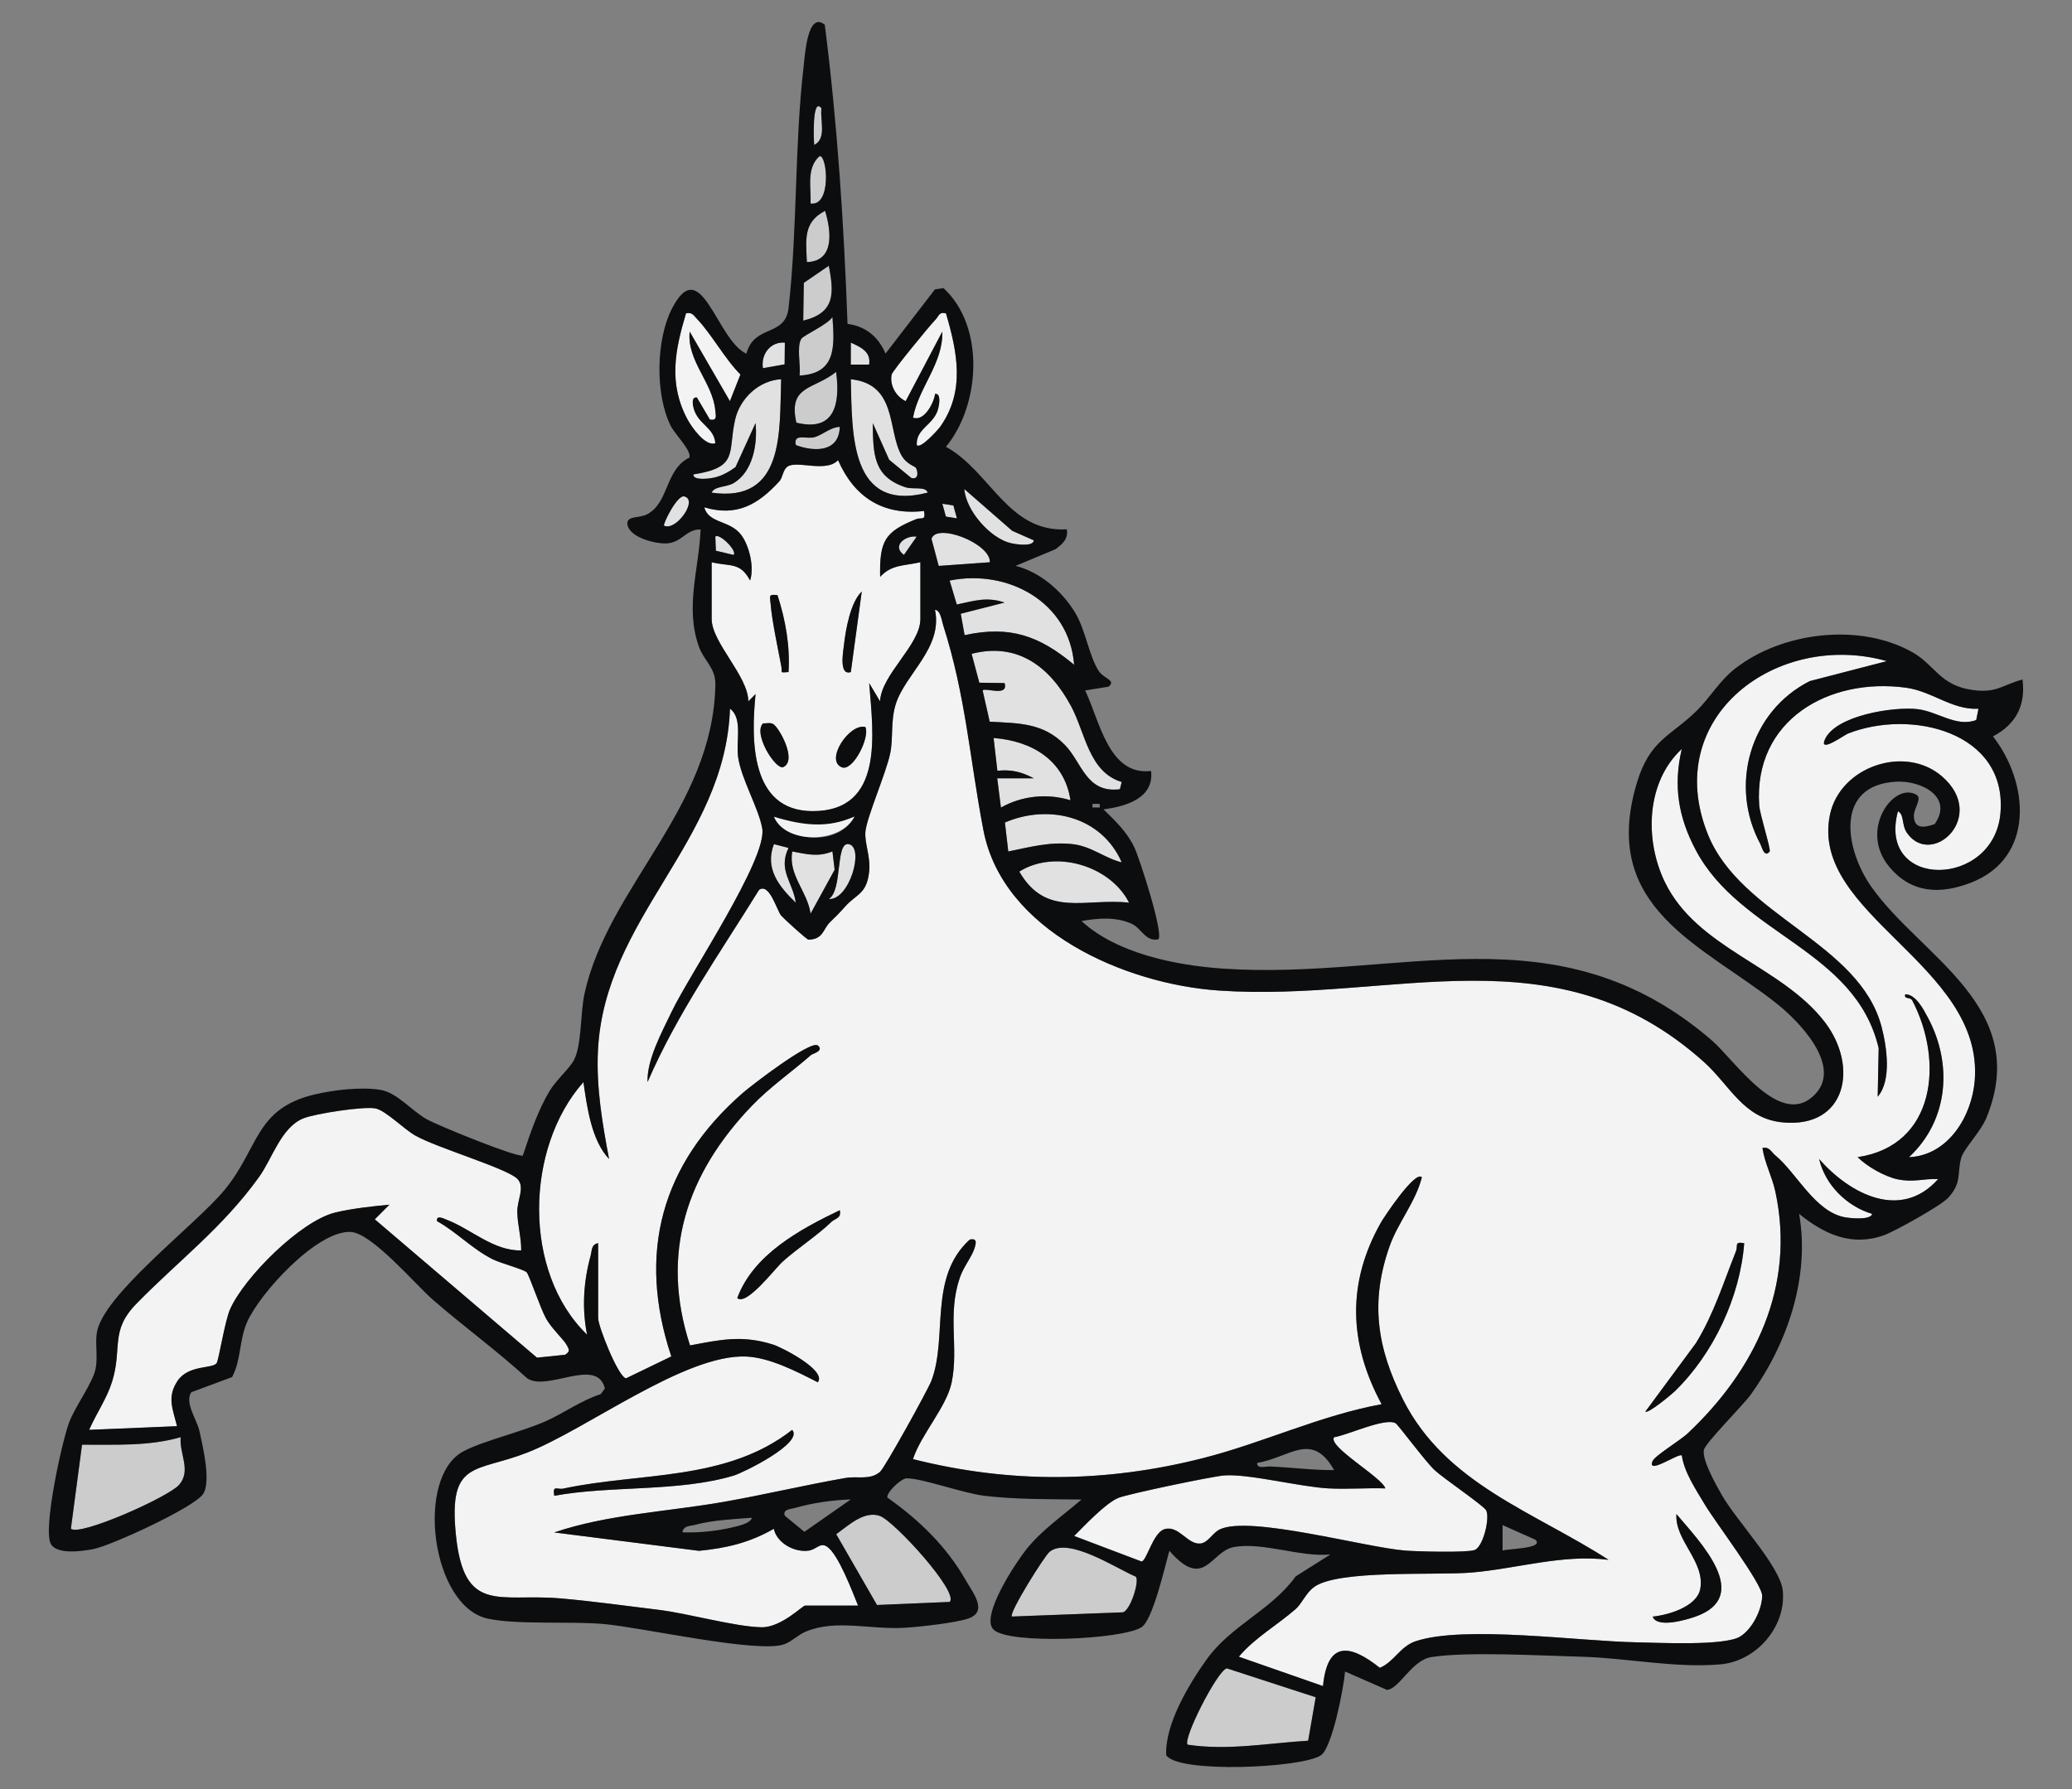 <?xml version="1.0" encoding="UTF-8" standalone="no"?>
<!DOCTYPE svg PUBLIC "-//W3C//DTD SVG 1.1//EN" "http://www.w3.org/Graphics/SVG/1.1/DTD/svg11.dtd">
<svg xmlns="http://www.w3.org/2000/svg" xmlns:xl="http://www.w3.org/1999/xlink" version="1.1" xmlns:dc="http://purl.org/dc/elements/1.1/" viewBox="33.75 81 297 256.5" width="297" height="256.5">
  <rect x="33.75" y="81" width="297" height="256.5" fill="#808080" stroke="none"/>
  <defs>
    <clipPath id="artboard_clip_path">
      <path d="M 33.75 81 L 330.75 81 L 330.75 327.784 L 313.875 337.5 L 33.75 337.5 Z"/>
    </clipPath>
  </defs>
  <g id="Unicorn_Couchant_Guardant" stroke-opacity="1" fill="none" fill-opacity="1" stroke-dasharray="none" stroke="none">
    <title>Unicorn Couchant Guardant</title>
    <g id="Unicorn_Couchant_Guardant_Art" clip-path="url(#artboard_clip_path)">
      <title>Art</title>
      <g id="Group_113">
        <g id="Graphic_162">
          <path d="M 119.488 259.233 C 118.48 259.411 118.611 260.324 118.412 261.043 C 117.388 264.712 117.147 268.622 117.908 272.354 C 108.639 263.4 109.006 245.576 117.383 236.139 C 117.902 239.719 118.522 244.49 121.057 247.161 C 120.091 242.049 119.209 236.89 119.461 231.652 C 120.385 212.521 137.721 201.741 138.387 182.605 C 140.256 183.964 139.227 187.292 139.558 189.564 C 140.02 192.724 142.544 196.97 143.017 199.799 C 143.741 204.155 132.577 220.735 130.063 225.984 C 128.636 228.97 126.452 232.927 126.573 236.139 C 130.824 226.304 136.97 217.633 142.565 208.569 C 144.056 207.561 145.079 211.451 145.719 212.264 C 145.929 212.532 149.393 215.733 149.656 215.723 C 151.797 215.655 151.692 214.222 152.742 213.198 C 153.708 212.254 153.823 212.18 154.915 210.952 C 156.537 209.136 157.985 209.215 158.337 205.971 C 158.568 203.819 157.649 201.841 157.802 200.234 C 158.001 198.146 160.741 191.9 161.349 189.039 C 161.817 186.84 161.381 184.431 162.147 181.964 C 163.491 177.645 168.934 173.887 167.774 168.434 C 168.566 168.434 168.755 170.019 168.955 170.654 C 172.203 180.799 172.775 189.942 174.723 200.051 C 177.51 214.489 195.019 222.089 208.444 223.013 C 233.469 224.734 256.667 214.127 277.987 233.248 C 281.75 236.622 283.65 241.367 289.26 241.913 C 298.435 242.81 300.225 233.883 295.286 227.49 C 289.056 219.423 276.958 217.003 272.355 207.383 C 269.458 201.331 269.731 193.081 274.822 188.378 C 273.578 193.637 274.323 198.167 276.837 202.901 C 283.288 215.04 299.71 217.119 303.043 231.279 L 302.901 238.234 C 304.927 235.908 304.198 231.048 303.463 228.235 C 300.298 216.106 283.298 212.369 278.569 200.644 C 271.746 183.728 288.557 171.363 304.213 175.787 L 293.176 178.647 C 284.589 182.962 281.556 193.653 286.106 202.05 C 286.274 202.365 286.652 204.055 287.418 203.074 C 287.628 202.806 286.006 197.773 285.917 196.45 C 285.088 184.237 295.916 178.086 306.969 179.597 C 310.711 180.107 313.571 182.804 317.345 182.615 L 317.025 184.232 C 314.191 185.303 311.53 183.025 308.627 182.673 C 305.258 182.269 296.776 183.56 295.307 187.082 C 294.509 188.997 298.146 186.373 298.613 186.184 C 307.662 182.589 321.491 185.932 320.499 197.568 C 319.576 208.385 302.765 208.595 305.804 197.311 C 306.759 197.81 306.276 199.258 307.121 200.444 C 310.685 205.467 318.731 198.025 312.112 192.304 C 306.806 187.717 297.501 190.913 296.062 197.799 C 293.081 212.08 318.111 219.339 316.815 235.877 C 316.411 241.026 313.02 246.657 307.384 246.909 C 313.078 241.619 313.666 233.526 310.086 226.871 C 309.467 225.716 308.354 223.527 306.848 223.554 C 306.659 224.357 307.546 223.847 307.872 224.462 C 312.396 233.122 311.231 245.246 300.025 246.899 C 301.369 248.242 303.909 249.691 305.762 250.079 C 308.071 250.562 309.441 249.948 311.567 250.048 C 306.224 256.042 298.923 252.2 294.509 247.172 C 295.38 250.909 298.503 253.974 302.119 255.039 C 301.846 255.984 298.902 255.643 298.22 255.522 C 293.921 254.756 291.276 249.145 288.216 246.636 C 287.623 246.154 287.371 245.361 286.384 245.587 C 286.704 247.775 287.759 249.639 288.237 251.864 C 291.155 265.431 285.34 277.419 275.635 286.535 C 274.633 287.475 270.959 289.711 270.639 290.467 C 269.757 292.555 274.402 289.275 274.827 289.669 C 275.163 292.067 276.827 294.529 278.086 296.649 C 279.582 299.179 286.39 308.096 286.348 309.807 C 286.3 311.812 284.936 314.536 283.204 315.623 C 280.984 317.008 271.484 316.515 268.245 316.457 C 260.242 316.315 243.588 313.969 236.655 316.31 C 234.44 317.055 233.574 319.276 231.538 320.115 C 227.239 316.699 224.016 316.242 223.392 322.734 L 211.326 318.525 C 213.609 315.812 216.805 314.017 219.456 311.707 C 220.395 310.888 220.873 309.461 222.08 308.558 C 225.491 305.997 239.51 306.894 244.648 306.459 C 251.204 305.908 257.754 303.787 264.325 304.632 C 253.639 297.73 240.948 293.752 234.849 281.628 C 231.123 274.217 230.126 267.573 232.96 259.611 C 234.157 256.257 236.692 253.276 237.563 249.786 C 236.597 248.746 232.11 255.538 231.706 256.257 C 226.788 264.927 227.092 273.614 231.795 282.321 C 222.998 283.932 214.837 287.848 206.193 290.052 C 192.31 293.584 178.544 293.715 164.619 290.194 C 165.769 286.656 169.432 282.715 170.162 279.209 C 171.206 274.18 169.506 269.462 171.353 264.13 C 171.883 262.597 173.08 261.154 173.452 259.926 C 173.683 259.17 173.83 258.498 172.765 258.713 C 166.787 264.135 169.642 272.653 167.27 278.936 C 166.766 280.263 160.499 291.584 159.89 292.025 C 158.458 293.243 156.626 292.603 154.983 292.891 C 149.11 293.915 143.3 295.306 137.432 296.334 C 129.355 297.746 120.884 298.098 113.195 300.706 L 133.947 303.341 C 137.883 302.963 141.248 302.16 144.67 300.182 C 145.111 302.228 147.619 303.588 149.624 303.32 C 150.816 303.163 151.299 302.076 152.301 302.743 C 153.939 303.829 155.928 309.188 156.752 311.198 L 149.141 311.198 C 148.79 311.198 145.709 314.352 142.906 314.3 C 139.059 314.226 132.409 312.311 128.085 311.791 C 123.424 311.23 118.632 310.547 113.977 310.154 C 105.327 309.424 100.22 312.531 99.087 300.901 C 98.053 290.288 101.937 292.157 109.353 289.249 C 117.923 285.89 131.932 275.115 140.723 275.487 C 144.103 275.634 148.018 277.665 150.978 279.182 C 152.312 277.471 145.793 274.159 144.581 273.776 C 140.114 272.37 137.075 273.063 132.661 273.892 C 128.331 260.624 132.226 249.229 141.526 239.54 C 144.119 236.837 147.205 234.717 150.002 232.261 C 150.228 232.061 151.918 231.673 150.984 230.896 C 149.971 230.056 141.431 236.633 140.214 237.703 C 128.599 247.865 125.03 260.603 129.979 275.472 L 123.482 278.615 C 122.322 278.337 119.493 271.126 119.493 269.992 L 119.493 259.233 Z M 154.122 254.514 C 148.407 257.259 141.731 260.87 139.432 267.106 C 140.744 268.297 144.859 262.844 145.977 261.847 C 148.139 259.92 150.858 258.173 152.92 256.194 C 153.456 255.68 154.406 255.68 154.128 254.52 Z M 283.765 259.238 C 282.28 258.97 282.905 259.59 282.584 260.387 C 280.805 264.854 279.388 269.431 276.843 273.566 L 269.6 283.376 C 269.967 283.738 273.363 280.904 273.793 280.489 C 279.362 275.088 283.172 266.953 283.765 259.238 Z M 113.195 295.447 C 121.309 293.962 130.971 294.928 138.907 292.561 C 140.261 292.157 148.989 287.874 147.299 286 C 137.81 293.432 125.471 292.052 114.501 294.419 C 113.609 294.613 112.932 293.831 113.195 295.447 Z M 270.644 312.773 C 271.263 314.478 275.425 313.245 276.711 312.799 C 285.104 309.886 277.373 302.013 274.05 298.072 C 273.783 301.856 278.197 304.879 277.462 308.81 C 276.984 311.356 272.864 312.552 270.644 312.773 Z" fill="#f3f3f3"/>
        </g>
        <g id="Graphic_161">
          <path d="M 108.46 260.282 C 104.503 260.361 101.281 257.238 97.869 255.921 C 97.418 255.748 96.258 255.107 96.394 256.084 C 99.255 257.684 101.328 259.989 104.33 261.532 C 105.453 262.109 108.886 263.006 109.253 263.432 C 109.647 263.888 111.221 268.633 112.045 270.087 C 112.869 271.541 114.533 273.005 115.032 273.929 C 115.404 274.621 115.404 274.779 114.753 275.241 L 110.717 275.655 L 87.472 255.821 L 89.566 253.727 C 87.325 253.927 84.092 254.283 81.772 254.856 C 76.844 256.068 68.803 264.082 66.74 268.691 C 65.969 270.417 65.103 276.044 64.798 276.453 C 64.189 277.272 60.694 276.747 59.198 278.988 C 57.702 281.229 58.526 283.04 59.125 285.48 L 46.528 286.005 C 47.541 283.68 49.069 281.518 49.824 279.072 C 51.325 274.222 49.457 271.845 53.336 267.888 C 59.419 261.679 65.643 257.049 70.886 249.749 C 72.765 247.135 74.025 242.674 77.195 241.362 C 78.854 240.674 86.013 239.567 87.619 239.934 C 89.057 240.265 91.618 242.852 93.224 243.781 C 96.31 245.571 106.55 248.536 107.946 250.058 C 109.033 251.239 107.857 253.103 107.899 254.777 C 107.946 256.724 108.481 258.393 108.46 260.293 Z" fill="#f3f3f3"/>
        </g>
        <g id="Graphic_160">
          <path d="M 135.758 161.611 C 138.424 162.256 139.852 161.553 141.274 164.23 C 141.904 162.382 141.164 159.202 139.972 157.659 C 138.351 155.554 135.312 156.074 134.713 153.738 C 139.348 155.118 142.397 153.355 145.452 150.033 C 145.987 149.45 145.94 148.4 146.627 147.907 C 147.955 146.957 152.165 148.826 153.886 146.973 C 156.19 152.274 160.31 154.951 166.204 154.263 C 166.472 155.754 165.842 155.124 165.055 155.444 C 160.573 157.249 159.817 158.561 159.917 163.71 C 161.57 161.894 163.449 162.141 165.685 161.611 L 165.685 169.746 C 165.685 173.478 160.069 177.697 159.906 181.555 L 158.342 178.936 C 158.919 186.158 160.546 197.343 150.202 197.295 C 141.269 197.259 141.41 186.993 142.061 180.511 L 141.022 181.555 C 141.012 177.934 135.768 173.126 135.768 169.751 L 135.768 161.616 Z M 155.702 177.356 L 157.271 165.81 C 155.655 167.316 154.962 171.284 154.715 173.483 C 154.605 174.485 153.975 177.897 155.697 177.356 Z M 145.2 166.334 C 143.83 166.146 144.124 166.487 144.208 167.589 C 144.392 169.998 145.268 174.008 145.746 176.569 C 145.903 177.425 145.405 177.477 146.774 177.356 C 147.005 173.614 146.344 169.888 145.195 166.34 Z M 144.591 184.814 C 144.15 184.557 143.599 184.73 143.121 184.715 C 141.668 186.169 144.827 191.249 145.982 191.002 C 148.113 190.073 145.415 185.292 144.591 184.814 Z M 157.796 185.234 C 155.518 184.641 151.96 189.979 154.395 191.002 C 156.007 191.679 158.479 186.688 157.796 185.234 Z" fill="#f3f3f3"/>
        </g>
        <g id="Graphic_159">
          <path d="M 233.8 285.055 C 234.178 285.276 238.051 290.53 239.4 291.784 C 240.633 292.928 246.459 296.885 246.784 297.547 C 247.335 298.654 246.344 302.811 245.1 303.231 C 243.924 303.63 236.933 303.441 235.222 303.31 C 229.485 302.879 212.764 298.192 208.565 300.286 C 207.52 300.806 206.912 302.197 205.799 302.297 C 203.957 302.459 202.718 299.641 200.682 300.234 C 199.028 300.717 198.147 304.706 197.396 304.879 L 187.718 301.215 C 189.214 299.714 192.232 296.502 194.058 295.752 C 195.428 295.19 207.505 292.666 209.21 292.534 C 212.695 292.262 220.049 294.172 224.2 294.392 C 226.898 294.534 229.632 294.303 232.33 294.392 C 231.9 292.844 223.995 288.367 224.982 287.055 C 226.84 286.793 232.325 284.189 233.8 285.055 Z" fill="#f3f3f3"/>
        </g>
        <g id="Group_154">
          <g id="Graphic_158">
            <path d="M 222.342 324.335 L 221.261 330.565 C 215.477 330.922 209.741 332.003 203.988 331.137 C 203.217 330.429 208.219 320.535 209.599 320.189 L 222.342 324.335 Z" fill="#ccc"/>
          </g>
          <g id="Graphic_157">
            <path d="M 59.649 287.05 C 59.413 289.427 61.219 291.836 59.408 293.894 C 57.839 295.668 45.053 301.347 43.909 300.171 L 45.505 288.131 C 50.27 288.099 55.02 288.372 59.644 287.055 Z" fill="#ccc"/>
          </g>
          <g id="Graphic_156">
            <path d="M 196.577 307.057 C 197.065 307.818 195.785 311.823 194.719 312.159 L 178.795 312.762 C 178.297 312.316 183.451 304.081 184.191 303.483 C 186.91 301.273 193.738 305.876 196.572 307.057 Z" fill="#ccc"/>
          </g>
          <g id="Graphic_155">
            <path d="M 169.873 310.668 L 159.46 311.109 L 153.613 300.958 C 155.35 299.72 157.618 297.547 159.869 298.339 C 161.922 299.064 171.301 309.33 169.873 310.668 Z" fill="#ccc"/>
          </g>
        </g>
        <g id="Graphic_153">
          <path d="M 169.343 125.926 C 170.959 131.464 172.13 137.058 168.529 142.16 C 168.22 142.596 165.69 145.43 165.155 144.816 C 165.013 142.449 167.511 141.981 168.188 139.719 C 168.325 139.268 168.734 137.352 167.779 137.473 C 167.637 138.701 166.241 141.499 164.614 140.874 C 165.428 136.539 168.96 133.07 168.813 128.551 L 163.564 138.517 C 162.163 137.83 161.266 136.271 161.549 134.707 C 161.638 134.208 167.086 127.58 167.858 126.803 C 168.325 126.33 168.325 125.669 169.338 125.926 Z" fill="#f3f3f3"/>
        </g>
        <g id="Graphic_152">
          <path d="M 138.377 138.512 L 132.614 128.545 C 132.173 132.707 135.926 135.857 136.283 139.835 C 136.351 140.617 136.603 141.362 135.501 141.142 L 133.653 137.998 C 132.75 137.846 133.097 139.263 133.239 139.719 C 133.926 141.887 136.13 142.323 136.288 144.548 C 134.85 145.052 132.892 142.223 132.32 141.168 C 129.528 135.993 130.509 131.217 132.089 125.921 C 132.96 125.727 133.155 126.205 133.653 126.714 C 135.642 128.75 137.716 132.545 139.888 134.691 L 138.382 138.512 Z" fill="#f3f3f3"/>
        </g>
        <g id="Group_144">
          <g id="Graphic_151">
            <path d="M 147.898 141.593 C 146.696 136.208 150.385 136.906 153.597 134.319 C 154.227 138.943 153.361 142.968 147.898 141.593 Z" fill="#ccc"/>
          </g>
          <g id="Graphic_150">
            <path d="M 148.354 134.844 C 148.564 133.426 147.903 130.729 148.606 129.585 C 148.937 129.049 152.38 127.553 153.073 126.446 C 153.403 130.76 153.576 134.576 148.354 134.844 Z" fill="#ccc"/>
          </g>
          <g id="Graphic_149">
            <path d="M 148.884 126.971 L 148.968 121.549 L 152.548 119.098 C 153.325 123.076 153.456 125.863 148.884 126.966 Z" fill="#ccc"/>
          </g>
          <g id="Graphic_148">
            <path d="M 149.404 118.573 C 149.294 115.429 148.816 112.868 152.018 111.231 C 152.899 114.112 153.419 118.474 149.404 118.573 Z" fill="#ccc"/>
          </g>
          <g id="Graphic_147">
            <path d="M 149.934 110.176 C 150.049 107.872 149.278 105.1 151.241 103.368 C 152.359 103.337 152.936 110.638 149.934 110.176 Z" fill="#ccc"/>
          </g>
          <g id="Graphic_146">
            <path d="M 154.122 142.197 C 154.038 145.808 150.553 145.829 147.829 144.81 C 147.415 143.026 149.414 144.049 150.595 143.651 C 151.86 143.22 152.805 142.254 154.122 142.197 Z" fill="#ccc"/>
          </g>
          <g id="Graphic_145">
            <path d="M 151.498 96.535 C 151.272 98.157 152.291 100.881 150.459 101.783 C 150.396 101.447 150.112 94.714 151.498 96.535 Z" fill="#ccc"/>
          </g>
        </g>
        <g id="Group_141">
          <g id="Graphic_143">
            <path d="M 165.144 157.942 L 163.318 160.561 C 161.465 159.212 163.659 157.69 165.144 157.942 Z" fill="#e1e1e1"/>
          </g>
          <g id="Graphic_142">
            <path d="M 138.902 160.561 L 136.361 159.958 L 136.283 157.942 C 136.797 157.333 139.511 160.005 138.902 160.561 Z" fill="#e1e1e1"/>
          </g>
        </g>
        <g id="Group_124">
          <g id="Graphic_140">
            <path d="M 194.536 193.112 L 194.273 194.157 C 189.429 194.76 188.852 190.341 186.422 187.838 C 183.288 184.604 179.803 184.709 175.615 184.473 L 174.597 179.986 C 175.038 179.55 178.334 180.952 177.746 178.936 L 174.124 178.884 L 173.022 174.743 C 179.682 173.032 184.275 176.664 187.282 182.258 C 189.34 186.085 189.812 191.69 194.536 193.118 Z" fill="#e1e1e1"/>
          </g>
          <g id="Graphic_139">
            <path d="M 187.713 176.307 C 182.753 172.176 178.559 170.633 172.014 172.061 L 171.463 168.99 L 177.741 167.389 C 175.211 166.513 173.363 167.153 170.896 167.668 L 169.868 164.235 C 178.187 162.545 187.036 167.295 187.713 176.307 Z" fill="#e1e1e1"/>
          </g>
          <g id="Graphic_138">
            <path d="M 145.725 135.368 C 145.473 142.779 146.281 153.14 135.758 151.633 C 136.141 150.689 137.826 150.878 138.865 150.285 C 141.673 148.679 142.366 144.637 142.051 141.667 L 139.18 147.975 C 138.214 148.673 137.175 149.266 135.989 149.503 C 135.495 149.602 133.097 149.959 133.139 149.02 C 139.768 147.996 138.025 145.834 139.138 141.11 C 139.846 138.092 142.544 135.552 145.73 135.368 Z" fill="#e1e1e1"/>
          </g>
          <g id="Graphic_137">
            <path d="M 165.029 148.064 C 165.344 148.584 165.475 149.838 164.373 149.529 L 161.203 146.92 L 158.856 141.667 C 158.909 146.117 158.909 149.34 163.559 150.867 C 164.614 151.214 166.477 150.683 166.719 151.633 C 155.518 154.536 155.907 143.126 155.702 135.374 C 162.357 136.082 160.945 142.601 162.94 146.238 C 163.669 147.571 164.892 147.844 165.029 148.07 Z" fill="#e1e1e1"/>
          </g>
          <g id="Graphic_136">
            <path d="M 195.591 210.417 C 189.292 209.724 183.703 212.626 179.856 205.961 C 184.962 202.743 192.893 205.079 195.591 210.417 Z" fill="#e1e1e1"/>
          </g>
          <g id="Graphic_135">
            <path d="M 187.188 195.726 C 183.865 194.708 180.249 195.08 177.226 196.776 L 176.696 192.582 L 181.939 192.582 C 180.165 191.658 178.764 191.296 176.717 191.506 L 176.176 186.809 C 181.635 187.213 186.332 189.984 187.193 195.726 Z" fill="#e1e1e1"/>
          </g>
          <g id="Graphic_134">
            <path d="M 194.541 204.643 C 192.006 204.008 190.211 202.329 187.461 202.024 C 184.191 201.662 181.404 202.449 178.276 203.079 L 177.793 198.928 C 184.138 196.209 191.686 198.088 194.541 204.648 Z" fill="#e1e1e1"/>
          </g>
          <g id="Graphic_133">
            <path d="M 153.073 203.069 L 153.388 205.693 L 149.939 211.991 C 149.472 208.769 146.722 206.464 147.31 203.074 C 149.404 203.462 150.984 203.908 153.073 203.069 Z" fill="#e1e1e1"/>
          </g>
          <g id="Graphic_132">
            <path d="M 175.641 161.611 L 168.304 162.136 L 167.27 158.257 C 167.963 155.895 175.757 158.903 175.641 161.611 Z" fill="#e1e1e1"/>
          </g>
          <g id="Graphic_131">
            <path d="M 181.939 158.467 C 181.845 159.475 179.226 159.008 178.643 158.876 C 175.709 158.199 172.198 154.21 171.978 151.119 L 178.843 157.108 L 181.939 158.472 Z" fill="#e1e1e1"/>
          </g>
          <g id="Graphic_130">
            <path d="M 152.553 209.892 C 154.579 208.595 153.451 201.61 155.429 202.029 C 157.691 202.502 155.487 210.107 152.553 209.892 Z" fill="#e1e1e1"/>
          </g>
          <g id="Graphic_129">
            <path d="M 146.78 202.565 C 145.237 205.782 147.404 207.462 147.824 210.422 C 145.384 208.081 143.352 205.514 144.686 202.024 L 146.785 202.565 Z" fill="#e1e1e1"/>
          </g>
          <g id="Graphic_128">
            <path d="M 146.25 130.12 L 146.218 133.238 L 143.106 133.789 C 142.791 131.794 144.182 129.952 146.25 130.12 Z" fill="#e1e1e1"/>
          </g>
          <g id="Graphic_127">
            <path d="M 128.935 156.362 C 128.73 156.173 130.798 151.954 131.811 152.169 C 133.91 152.615 130.651 157.218 128.935 156.362 Z" fill="#e1e1e1"/>
          </g>
          <g id="Graphic_126">
            <path d="M 158.326 133.269 L 155.702 133.269 L 155.713 130.125 C 157.124 130.755 158.641 131.443 158.332 133.269 Z" fill="#e1e1e1"/>
          </g>
          <g id="Graphic_125">
            <path d="M 170.917 155.313 L 169.338 155.061 L 168.823 153.219 L 170.408 153.465 Z" fill="#e1e1e1"/>
          </g>
        </g>
        <g id="Graphic_123">
          <path d="M 113.195 295.447 C 112.932 293.826 113.609 294.608 114.501 294.419 C 125.471 292.057 137.81 293.432 147.299 286 C 148.989 287.874 140.261 292.157 138.907 292.561 C 130.971 294.928 121.303 293.962 113.195 295.447 Z" fill="#0c0d0e"/>
        </g>
        <g id="Graphic_122">
          <path d="M 283.765 259.238 C 283.172 266.953 279.362 275.088 273.793 280.489 C 273.363 280.904 269.967 283.738 269.6 283.376 L 276.843 273.566 C 279.388 269.431 280.805 264.854 282.584 260.387 C 282.905 259.59 282.28 258.97 283.765 259.238 Z" fill="#0c0d0e"/>
        </g>
        <g id="Graphic_121">
          <path d="M 270.644 312.773 C 272.864 312.552 276.984 311.356 277.462 308.81 C 278.202 304.879 273.783 301.861 274.05 298.072 C 277.373 302.013 285.104 309.886 276.711 312.799 C 275.425 313.245 271.263 314.473 270.644 312.773 Z" fill="#0c0d0e"/>
        </g>
        <g id="Graphic_120">
          <path d="M 154.122 254.514 C 154.4 255.674 153.451 255.674 152.915 256.189 C 150.858 258.173 148.134 259.915 145.971 261.841 C 144.853 262.839 140.744 268.292 139.427 267.1 C 141.725 260.865 148.401 257.254 154.117 254.509 Z" fill="#0c0d0e"/>
        </g>
        <g id="Graphic_119">
          <path d="M 151.97 84.521 C 153.786 98.744 154.715 113.104 155.235 127.438 C 157.912 127.795 159.649 129.312 160.683 131.689 L 167.763 122.489 L 168.986 122.305 C 174.959 127.769 174.303 139.048 169.343 145.057 C 175.757 148.589 178.239 157.381 186.668 156.887 C 186.889 158.294 186.065 158.966 185.057 159.737 L 179.326 162.13 C 182.868 163.002 186.133 165.878 187.949 168.99 C 189.371 171.431 189.901 175.194 191.266 177.23 C 192.006 178.333 193.78 178.511 192.657 179.45 L 189.292 179.991 C 191.355 184.216 192.625 192.267 198.745 191.532 C 199.212 195.485 195.029 196.639 191.922 197.038 C 193.628 198.686 195.365 200.36 196.378 202.554 C 197.113 204.145 200.582 214.846 199.789 215.67 C 197.931 216.038 197.386 214.096 195.979 213.45 C 193.701 212.411 191.14 212.631 188.773 213.051 C 193.811 217.701 202.288 219.402 208.985 219.864 C 234.335 221.617 256.877 211.02 279.052 230.098 C 282.458 233.027 289.098 243.209 294.042 237.756 C 297.726 233.699 291.601 227.401 288.447 224.902 C 277.793 216.447 262.95 211.241 268.387 193.212 C 270.25 187.035 273.2 186.583 276.963 182.893 C 278.811 181.083 280.238 178.59 282.469 176.852 C 289.213 171.588 300.329 170.25 307.877 174.512 C 311.157 176.364 311.803 179.314 316.616 179.939 C 319.964 180.374 320.757 179.214 323.654 178.417 C 324.137 182.159 322.693 184.846 319.424 186.578 C 324.641 193.275 325.417 203.977 316.301 207.535 C 311.866 209.267 307.672 209.099 304.492 205.194 C 300.204 199.93 305.211 193.044 308.444 194.944 C 309.331 195.464 308.04 196.896 308.082 198.02 C 308.145 199.883 309.593 199.683 311.068 199.148 C 313.781 195.285 309.184 192.871 305.536 193.07 C 296.703 193.558 298.162 202.728 302.02 208.186 C 309.063 218.153 324.955 225.349 318.5 241.22 C 317.66 243.288 315.24 245.676 314.863 247.03 C 314.248 249.25 315.02 250.552 312.973 252.756 C 311.96 253.848 305.415 257.506 303.856 258.073 C 299.206 259.779 295.244 257.957 291.638 255.034 C 293.213 264.051 289.974 273.619 284.721 280.925 C 283.608 282.473 278.107 287.947 277.971 288.918 C 277.756 290.419 279.698 293.815 280.522 295.279 C 282.574 298.938 288.967 305.603 289.297 309.072 C 289.785 314.216 285.529 319.16 280.37 319.617 C 273.867 320.194 266.897 318.688 260.425 318.525 C 254.752 318.378 244.066 317.759 238.917 318.577 C 236.093 319.024 234.377 323.102 232.566 323.285 L 226.551 320.645 C 226.368 322.939 224.704 331.583 223.082 332.664 C 220.316 334.501 202.555 335.273 200.918 332.638 C 200.692 328.261 204.167 322.461 206.707 318.913 C 210.223 314.001 215.976 311.865 219.471 307.01 L 224.447 303.861 C 220.159 304.296 214.695 302.018 210.554 302.816 C 207.29 303.446 206.355 309.099 201.364 303.331 C 200.745 305.54 198.997 313.261 197.375 314.3 C 194.62 316.063 178.365 316.809 176.155 314.631 C 174.229 312.731 179.389 304.963 180.905 303.079 C 183.136 300.307 186.117 298.287 188.768 295.988 C 184.264 295.93 179.326 295.993 174.864 295.453 C 171.757 295.075 165.937 292.939 163.722 292.949 C 162.914 292.949 160.772 295.001 160.945 295.705 C 165.491 298.917 169.416 302.696 172.188 307.571 C 173.222 309.387 175.442 312.069 172.508 313.061 C 170.666 313.686 165.443 314.258 163.328 314.379 C 158.468 314.652 153.508 313.109 149.199 314.945 C 148.134 315.402 147.315 316.284 146.244 316.709 C 142.618 318.142 125.702 314.3 120.264 313.833 C 115.346 313.408 107.988 313.975 103.705 313.072 C 95.539 311.356 93.203 292.702 100.215 289.055 C 103.207 287.496 108.529 286.315 112.124 284.693 C 114.596 283.575 117.136 281.738 119.855 280.883 L 120.458 280.064 C 119.304 275.461 112.208 280.589 109.305 278.6 C 104.996 274.663 100.257 271.21 95.848 267.389 C 93.308 265.19 87.11 257.816 84.05 257.627 C 79.221 257.333 70.907 266.497 69.149 270.591 C 68.01 273.236 68.341 275.933 67.018 278.432 L 61.172 280.605 C 60.169 282.1 61.985 284.52 62.347 286.2 C 62.809 288.32 64.063 293.521 62.83 295.243 C 61.439 297.179 49.677 302.612 47.074 303.105 C 45.505 303.399 41.815 303.939 41.012 302.297 C 39.92 300.056 42.597 287.821 43.642 284.977 C 44.481 282.694 47.043 279.287 47.452 277.24 C 47.788 275.561 47.384 273.839 47.615 272.155 C 48.365 266.717 61.754 256.661 65.921 251.622 C 70.928 245.566 70.257 239.897 78.953 237.887 C 81.677 237.257 85.451 236.816 88.212 237.242 C 90.684 237.619 92.71 240.249 94.977 241.498 C 96.625 242.406 107.537 246.857 108.686 246.684 C 109.752 243.514 110.822 240.259 112.554 237.368 C 113.436 235.893 115.42 234.15 116.029 232.969 C 117.162 230.76 116.91 226.304 117.535 223.454 C 120.915 208.107 135.942 196.923 136.293 179.183 C 136.34 176.732 134.677 175.792 133.926 173.688 C 131.911 168.046 133.947 162.592 134.173 156.908 C 132.084 156.84 131.47 158.861 129.202 158.913 C 127.633 158.95 123.928 158.079 123.671 156.126 C 123.597 154.893 125.387 155.328 126.499 154.741 C 129.675 153.072 129.066 148.311 132.572 146.605 C 132.892 145.577 130.509 143.304 129.88 142.039 C 127.654 137.557 127.764 129.716 130.068 125.244 C 134.246 117.125 136.461 129.763 140.739 131.71 C 141.862 127.443 146.297 129.38 146.78 125.16 C 148.06 113.986 147.625 101.831 148.937 90.578 C 149.126 88.945 149.488 82.558 151.96 84.537 Z M 151.498 96.535 C 150.107 94.708 150.396 101.447 150.459 101.783 C 152.291 100.881 151.272 98.162 151.498 96.535 Z M 149.934 110.176 C 152.936 110.638 152.364 103.332 151.241 103.368 C 149.278 105.106 150.049 107.877 149.934 110.176 Z M 149.404 118.573 C 153.419 118.468 152.905 114.112 152.018 111.231 C 148.816 112.868 149.294 115.429 149.404 118.573 Z M 148.884 126.971 C 153.456 125.869 153.33 123.082 152.548 119.103 L 148.968 121.554 L 148.884 126.976 Z M 138.377 138.512 L 139.883 134.691 C 137.71 132.545 135.637 128.75 133.648 126.714 C 133.149 126.199 132.955 125.727 132.084 125.921 C 130.504 131.217 129.523 135.993 132.315 141.168 C 132.887 142.223 134.845 145.052 136.283 144.548 C 136.125 142.323 133.921 141.887 133.233 139.719 C 133.086 139.263 132.745 137.84 133.648 137.998 L 135.495 141.142 C 136.598 141.362 136.351 140.617 136.277 139.835 C 135.921 135.857 132.163 132.707 132.609 128.545 L 138.372 138.512 Z M 169.343 125.926 C 168.33 125.669 168.33 126.33 167.863 126.803 C 167.091 127.585 161.643 134.214 161.554 134.707 C 161.266 136.271 162.168 137.83 163.57 138.517 L 168.818 128.551 C 168.965 133.075 165.433 136.539 164.619 140.874 C 166.241 141.499 167.642 138.701 167.784 137.473 C 168.739 137.352 168.325 139.268 168.194 139.719 C 167.516 141.981 165.018 142.449 165.16 144.816 C 165.695 145.43 168.23 142.596 168.535 142.16 C 172.135 137.058 170.97 131.464 169.348 125.926 Z M 148.354 134.844 C 153.571 134.576 153.403 130.76 153.073 126.446 C 152.385 127.559 148.937 129.049 148.606 129.585 C 147.903 130.729 148.564 133.426 148.354 134.844 Z M 146.25 130.12 C 144.182 129.952 142.791 131.794 143.106 133.789 L 146.218 133.238 Z M 158.326 133.269 C 158.636 131.437 157.119 130.755 155.707 130.125 L 155.697 133.274 L 158.321 133.274 Z M 147.898 141.593 C 153.361 142.968 154.222 138.943 153.597 134.319 C 150.385 136.906 146.696 136.213 147.898 141.593 Z M 145.725 135.368 C 142.539 135.552 139.846 138.087 139.133 141.11 C 138.02 145.839 139.762 147.996 133.134 149.02 C 133.092 149.959 135.485 149.602 135.984 149.503 C 137.17 149.266 138.209 148.668 139.175 147.975 L 142.046 141.667 C 142.36 144.637 141.668 148.673 138.86 150.285 C 137.82 150.878 136.141 150.689 135.753 151.633 C 146.276 153.14 145.468 142.785 145.719 135.368 Z M 165.029 148.064 C 164.892 147.839 163.669 147.566 162.94 146.233 C 160.951 142.596 162.362 136.077 155.702 135.368 C 155.907 143.12 155.518 154.536 166.719 151.628 C 166.477 150.683 164.614 151.208 163.559 150.862 C 158.909 149.34 158.909 146.112 158.856 141.661 L 161.203 146.915 L 164.373 149.524 C 165.475 149.833 165.344 148.579 165.029 148.059 Z M 154.122 142.197 C 152.805 142.254 151.86 143.22 150.595 143.651 C 149.414 144.049 147.415 143.026 147.829 144.81 C 150.553 145.829 154.038 145.808 154.122 142.197 Z M 135.758 161.611 L 135.758 169.746 C 135.758 173.121 141.001 177.928 141.012 181.55 L 142.051 180.505 C 141.4 186.993 141.258 197.253 150.191 197.29 C 160.541 197.332 158.909 186.148 158.332 178.931 L 159.896 181.55 C 160.058 177.692 165.674 173.472 165.674 169.741 L 165.674 161.606 C 163.438 162.136 161.559 161.889 159.906 163.705 C 159.806 158.561 160.562 157.249 165.044 155.439 C 165.837 155.118 166.467 155.748 166.194 154.258 C 160.3 154.94 156.185 152.269 153.876 146.968 C 152.154 148.82 147.945 146.952 146.617 147.902 C 145.935 148.395 145.982 149.44 145.441 150.027 C 142.387 153.35 139.337 155.113 134.703 153.733 C 135.301 156.068 138.34 155.549 139.962 157.653 C 141.153 159.197 141.893 162.377 141.263 164.225 C 139.846 161.548 138.419 162.251 135.747 161.606 Z M 181.939 158.467 L 178.843 157.102 L 171.978 151.114 C 172.198 154.21 175.709 158.194 178.643 158.871 C 179.226 159.008 181.845 159.469 181.939 158.462 Z M 128.935 156.362 C 130.651 157.218 133.91 152.615 131.811 152.169 C 130.798 151.954 128.73 156.173 128.935 156.362 Z M 170.917 155.313 L 170.408 153.465 L 168.823 153.219 L 169.332 155.066 Z M 175.641 161.611 C 175.757 158.903 167.963 155.895 167.27 158.257 L 168.304 162.136 L 175.641 161.611 Z M 138.902 160.561 C 139.511 160.005 136.797 157.333 136.283 157.942 L 136.361 159.958 Z M 165.144 157.942 C 163.659 157.69 161.465 159.212 163.318 160.561 Z M 187.713 176.307 C 187.036 167.295 178.187 162.545 169.868 164.235 L 170.896 167.668 C 173.363 167.153 175.211 166.513 177.741 167.389 L 171.463 168.99 L 172.014 172.061 C 178.559 170.633 182.753 172.176 187.713 176.307 Z M 119.488 259.233 L 119.488 269.992 C 119.488 271.126 122.316 278.337 123.476 278.615 L 129.974 275.472 C 125.019 260.603 128.594 247.859 140.209 237.703 C 141.431 236.638 149.965 230.056 150.978 230.896 C 151.918 231.673 150.223 232.061 149.997 232.261 C 147.2 234.717 144.113 236.837 141.521 239.54 C 132.22 249.229 128.326 260.624 132.656 273.892 C 137.07 273.063 140.109 272.37 144.575 273.776 C 145.788 274.159 152.306 277.471 150.973 279.182 C 148.013 277.665 144.098 275.634 140.718 275.487 C 131.926 275.109 117.918 285.89 109.347 289.249 C 101.931 292.157 98.047 290.288 99.081 300.901 C 100.21 312.531 105.322 309.424 113.971 310.154 C 118.632 310.547 123.424 311.23 128.079 311.791 C 132.409 312.311 139.054 314.226 142.901 314.3 C 145.704 314.352 148.785 311.198 149.136 311.198 L 156.747 311.198 C 155.923 309.188 153.928 303.834 152.296 302.743 C 151.293 302.076 150.81 303.163 149.619 303.32 C 147.614 303.588 145.105 302.228 144.665 300.182 C 141.243 302.16 137.883 302.963 133.942 303.341 L 113.189 300.706 C 120.878 298.103 129.349 297.746 137.427 296.334 C 143.295 295.306 149.105 293.915 154.978 292.891 C 156.621 292.603 158.452 293.248 159.885 292.025 C 160.494 291.584 166.761 280.263 167.265 278.936 C 169.642 272.653 166.782 264.135 172.76 258.713 C 173.825 258.498 173.673 259.17 173.447 259.926 C 173.075 261.154 171.878 262.597 171.348 264.13 C 169.5 269.467 171.201 274.186 170.156 279.209 C 169.432 282.715 165.763 286.656 164.614 290.194 C 178.544 293.715 192.305 293.584 206.187 290.052 C 214.832 287.853 222.993 283.932 231.789 282.321 C 227.087 273.619 226.782 264.927 231.7 256.257 C 232.104 255.543 236.597 248.752 237.558 249.786 C 236.692 253.281 234.151 256.257 232.955 259.611 C 230.115 267.578 231.112 274.217 234.844 281.628 C 240.943 293.752 253.628 297.73 264.32 304.632 C 257.748 303.792 251.198 305.908 244.643 306.459 C 239.505 306.894 225.486 305.997 222.075 308.558 C 220.867 309.466 220.395 310.888 219.45 311.707 C 216.8 314.017 213.603 315.817 211.32 318.525 L 223.387 322.734 C 224.016 316.237 227.239 316.693 231.532 320.115 C 233.569 319.276 234.429 317.061 236.65 316.31 C 243.583 313.975 260.236 316.321 268.24 316.457 C 271.479 316.515 280.978 317.008 283.198 315.623 C 284.93 314.536 286.295 311.812 286.342 309.807 C 286.379 308.096 279.577 299.174 278.081 296.649 C 276.827 294.529 275.158 292.067 274.822 289.669 C 274.391 289.27 269.747 292.55 270.634 290.467 C 270.954 289.711 274.628 287.48 275.63 286.535 C 285.335 277.419 291.15 265.431 288.232 251.864 C 287.754 249.639 286.704 247.775 286.379 245.587 C 287.371 245.356 287.623 246.148 288.211 246.636 C 291.271 249.15 293.916 254.756 298.214 255.522 C 298.897 255.643 301.841 255.984 302.114 255.039 C 298.498 253.969 295.375 250.903 294.504 247.172 C 298.923 252.2 306.224 256.036 311.561 250.048 C 309.436 249.948 308.066 250.557 305.756 250.079 C 303.904 249.691 301.358 248.242 300.02 246.899 C 311.225 245.246 312.391 233.122 307.866 224.462 C 307.546 223.847 306.654 224.357 306.843 223.554 C 308.349 223.527 309.457 225.711 310.081 226.871 C 313.661 233.526 313.073 241.624 307.378 246.909 C 313.015 246.657 316.406 241.026 316.81 235.877 C 318.101 219.339 293.076 212.08 296.057 197.799 C 297.495 190.918 306.801 187.722 312.107 192.304 C 318.725 198.025 310.68 205.467 307.116 200.444 C 306.276 199.258 306.754 197.81 305.798 197.311 C 302.76 208.59 319.57 208.38 320.494 197.568 C 321.486 185.932 307.656 182.589 298.608 186.184 C 298.141 186.368 294.504 188.992 295.301 187.082 C 296.771 183.56 305.253 182.269 308.622 182.673 C 311.53 183.019 314.191 185.303 317.02 184.232 L 317.34 182.615 C 313.566 182.81 310.706 180.112 306.964 179.597 C 295.91 178.086 285.083 184.242 285.912 196.45 C 286.001 197.773 287.623 202.806 287.413 203.074 C 286.647 204.055 286.269 202.365 286.101 202.05 C 281.55 193.658 284.584 182.967 293.171 178.647 L 304.208 175.787 C 288.552 171.357 271.741 183.723 278.564 200.644 C 283.293 212.369 300.293 216.111 303.458 228.235 C 304.192 231.048 304.922 235.908 302.896 238.234 L 303.038 231.279 C 299.705 217.119 283.288 215.04 276.832 202.901 C 274.318 198.172 273.567 193.637 274.817 188.378 C 269.726 193.086 269.453 201.331 272.35 207.383 C 276.953 217.003 289.05 219.423 295.28 227.49 C 300.219 233.883 298.43 242.805 289.255 241.913 C 283.645 241.367 281.745 236.622 277.981 233.248 C 256.657 214.132 233.458 224.74 208.439 223.013 C 195.013 222.089 177.504 214.489 174.717 200.051 C 172.765 189.942 172.198 180.799 168.949 170.654 C 168.745 170.019 168.556 168.439 167.768 168.434 C 168.928 173.887 163.486 177.645 162.142 181.964 C 161.376 184.426 161.811 186.835 161.344 189.039 C 160.735 191.9 157.996 198.146 157.796 200.234 C 157.644 201.841 158.563 203.819 158.332 205.971 C 157.98 209.215 156.531 209.136 154.91 210.952 C 153.813 212.18 153.697 212.254 152.737 213.198 C 151.687 214.222 151.792 215.655 149.651 215.723 C 149.388 215.733 145.924 212.526 145.714 212.264 C 145.069 211.451 144.05 207.561 142.56 208.569 C 136.96 217.633 130.819 226.304 126.568 236.139 C 126.452 232.927 128.63 228.97 130.058 225.984 C 132.572 220.73 143.73 204.155 143.011 199.799 C 142.544 196.97 140.014 192.724 139.553 189.564 C 139.222 187.286 140.251 183.964 138.382 182.605 C 137.721 201.741 120.38 212.526 119.456 231.652 C 119.204 236.885 120.086 242.049 121.052 247.161 C 118.517 244.49 117.897 239.719 117.378 236.139 C 109.001 245.576 108.634 263.4 117.902 272.354 C 117.147 268.622 117.388 264.712 118.406 261.043 C 118.606 260.324 118.475 259.411 119.482 259.233 Z M 194.536 193.112 C 189.812 191.685 189.34 186.085 187.282 182.253 C 184.275 176.658 179.677 173.026 173.022 174.737 L 174.124 178.878 L 177.746 178.931 C 178.334 180.946 175.043 179.545 174.597 179.981 L 175.615 184.468 C 179.808 184.704 183.288 184.599 186.422 187.832 C 188.852 190.336 189.429 194.755 194.273 194.151 L 194.536 193.107 Z M 187.188 195.726 C 186.327 189.984 181.63 187.213 176.171 186.809 L 176.712 191.506 C 178.759 191.296 180.16 191.664 181.934 192.587 L 176.691 192.587 L 177.221 196.781 C 180.244 195.08 183.865 194.713 187.183 195.731 Z M 191.387 196.256 L 190.342 196.256 L 190.342 196.77 L 191.387 196.77 Z M 145.205 198.88 C 147.945 201.956 154.269 201.935 156.216 198.083 C 152.464 199.731 149.152 199.479 145.205 198.88 Z M 194.541 204.643 C 191.686 198.088 184.133 196.204 177.793 198.922 L 178.276 203.074 C 181.399 202.444 184.191 201.662 187.461 202.019 C 190.216 202.323 192.006 204.003 194.541 204.638 Z M 146.78 202.565 L 144.68 202.024 C 143.352 205.514 145.378 208.081 147.819 210.422 C 147.399 207.456 145.237 205.777 146.774 202.565 Z M 152.553 209.892 C 155.492 210.102 157.697 202.502 155.429 202.029 C 153.445 201.615 154.579 208.601 152.553 209.892 Z M 153.073 203.069 C 150.984 203.908 149.404 203.462 147.31 203.074 C 146.717 206.464 149.467 208.763 149.939 211.991 L 153.388 205.693 Z M 195.591 210.417 C 192.893 205.079 184.962 202.743 179.856 205.961 C 183.703 212.626 189.298 209.724 195.591 210.417 Z M 108.46 260.282 C 108.476 258.377 107.941 256.708 107.899 254.766 C 107.857 253.087 109.033 251.229 107.946 250.048 C 106.55 248.531 96.31 245.56 93.224 243.771 C 91.618 242.842 89.062 240.249 87.619 239.924 C 86.013 239.556 78.854 240.664 77.195 241.351 C 74.025 242.669 72.771 247.125 70.886 249.738 C 65.638 257.039 59.413 261.668 53.336 267.877 C 49.457 271.834 51.325 274.212 49.824 279.062 C 49.069 281.507 47.541 283.67 46.528 285.995 L 59.125 285.47 C 58.521 283.035 57.639 281.318 59.198 278.978 C 60.757 276.637 64.189 277.256 64.798 276.443 C 65.103 276.033 65.969 270.407 66.74 268.68 C 68.803 264.072 76.844 256.057 81.772 254.845 C 84.092 254.273 87.325 253.916 89.566 253.717 L 87.472 255.811 L 110.717 275.645 L 114.753 275.23 C 115.409 274.774 115.404 274.616 115.032 273.918 C 114.538 273 112.869 271.53 112.045 270.076 C 111.221 268.622 109.641 263.883 109.253 263.421 C 108.886 262.996 105.458 262.098 104.33 261.521 C 101.322 259.973 99.255 257.674 96.394 256.073 C 96.252 255.102 97.412 255.737 97.869 255.91 C 101.286 257.228 104.503 260.356 108.46 260.272 Z M 233.8 285.055 C 232.325 284.189 226.84 286.787 224.982 287.055 C 223.995 288.367 231.9 292.844 232.33 294.392 C 229.632 294.303 226.898 294.534 224.2 294.392 C 220.049 294.172 212.695 292.262 209.21 292.534 C 207.505 292.666 195.433 295.19 194.058 295.752 C 192.232 296.502 189.214 299.714 187.718 301.215 L 197.396 304.879 C 198.152 304.7 199.028 300.717 200.682 300.234 C 202.713 299.641 203.957 302.465 205.799 302.297 C 206.912 302.197 207.515 300.811 208.565 300.286 C 212.764 298.192 229.485 302.879 235.222 303.31 C 236.938 303.441 243.924 303.63 245.1 303.231 C 246.344 302.811 247.335 298.649 246.784 297.547 C 246.459 296.891 240.633 292.933 239.4 291.784 C 238.051 290.53 234.178 285.276 233.8 285.055 Z M 59.649 287.05 C 55.02 288.372 50.276 288.099 45.51 288.126 L 43.914 300.166 C 45.059 301.341 57.844 295.668 59.413 293.889 C 61.224 291.836 59.424 289.427 59.655 287.045 Z M 224.982 291.768 C 221.781 286.11 218.621 289.994 213.966 290.729 C 213.84 291.642 215.157 291.222 215.792 291.249 C 218.883 291.38 221.896 291.789 224.982 291.768 Z M 155.702 295.977 C 153.167 296.046 150.149 296.487 147.724 297.19 C 147.147 297.358 145.856 297.374 146.26 298.324 L 149.052 300.617 L 155.702 295.972 Z M 169.873 310.668 C 171.301 309.33 161.922 299.064 159.869 298.339 C 157.613 297.547 155.35 299.72 153.613 300.958 L 159.46 311.109 L 169.873 310.668 Z M 141.531 298.602 C 138.965 298.791 135.831 298.948 133.375 299.62 C 132.656 299.819 131.743 299.688 131.564 300.691 C 133.816 300.769 136.314 300.533 138.503 300.029 C 139.274 299.851 141.305 299.473 141.531 298.602 Z M 253.849 301.756 L 249.131 299.651 L 249.131 303.32 C 249.55 303.026 255.177 303.084 253.849 301.756 Z M 196.577 307.057 C 193.743 305.871 186.915 301.268 184.196 303.483 C 183.456 304.086 178.297 312.321 178.801 312.762 L 194.725 312.159 C 195.79 311.823 197.065 307.818 196.583 307.057 Z M 222.342 324.335 L 209.599 320.189 C 208.219 320.535 203.217 330.429 203.988 331.137 C 209.741 332.003 215.477 330.922 221.261 330.565 L 222.342 324.335 Z" fill="#0c0d0e"/>
        </g>
        <g id="Graphic_118">
          <path d="M 144.591 184.814 C 145.415 185.292 148.113 190.073 145.982 191.002 C 144.827 191.249 141.668 186.169 143.121 184.715 C 143.599 184.73 144.15 184.557 144.591 184.814 Z" fill="#0c0d0e"/>
        </g>
        <g id="Graphic_117">
          <path d="M 157.796 185.234 C 158.479 186.688 156.007 191.674 154.395 191.002 C 151.965 189.984 155.518 184.641 157.796 185.234 Z" fill="#0c0d0e"/>
        </g>
        <g id="Graphic_116">
          <path d="M 145.2 166.334 C 146.349 169.882 147.011 173.609 146.78 177.351 C 145.405 177.472 145.908 177.419 145.751 176.564 C 145.273 174.008 144.397 169.993 144.213 167.584 C 144.129 166.481 143.835 166.146 145.205 166.329 Z" fill="#0c0d0e"/>
        </g>
        <g id="Graphic_115">
          <path d="M 155.702 177.356 C 153.981 177.897 154.605 174.485 154.721 173.483 C 154.967 171.284 155.66 167.316 157.277 165.81 L 155.707 177.356 Z" fill="#0c0d0e"/>
        </g>
        <g id="Graphic_114">
          <path d="M 144.686 198.101 C 149.048 199.413 152.464 199.731 156.216 198.083 C 154.269 201.935 146.358 202.103 144.686 198.101 Z" fill="#f3f3f3"/>
        </g>
      </g>
    </g>
  </g>
</svg>
